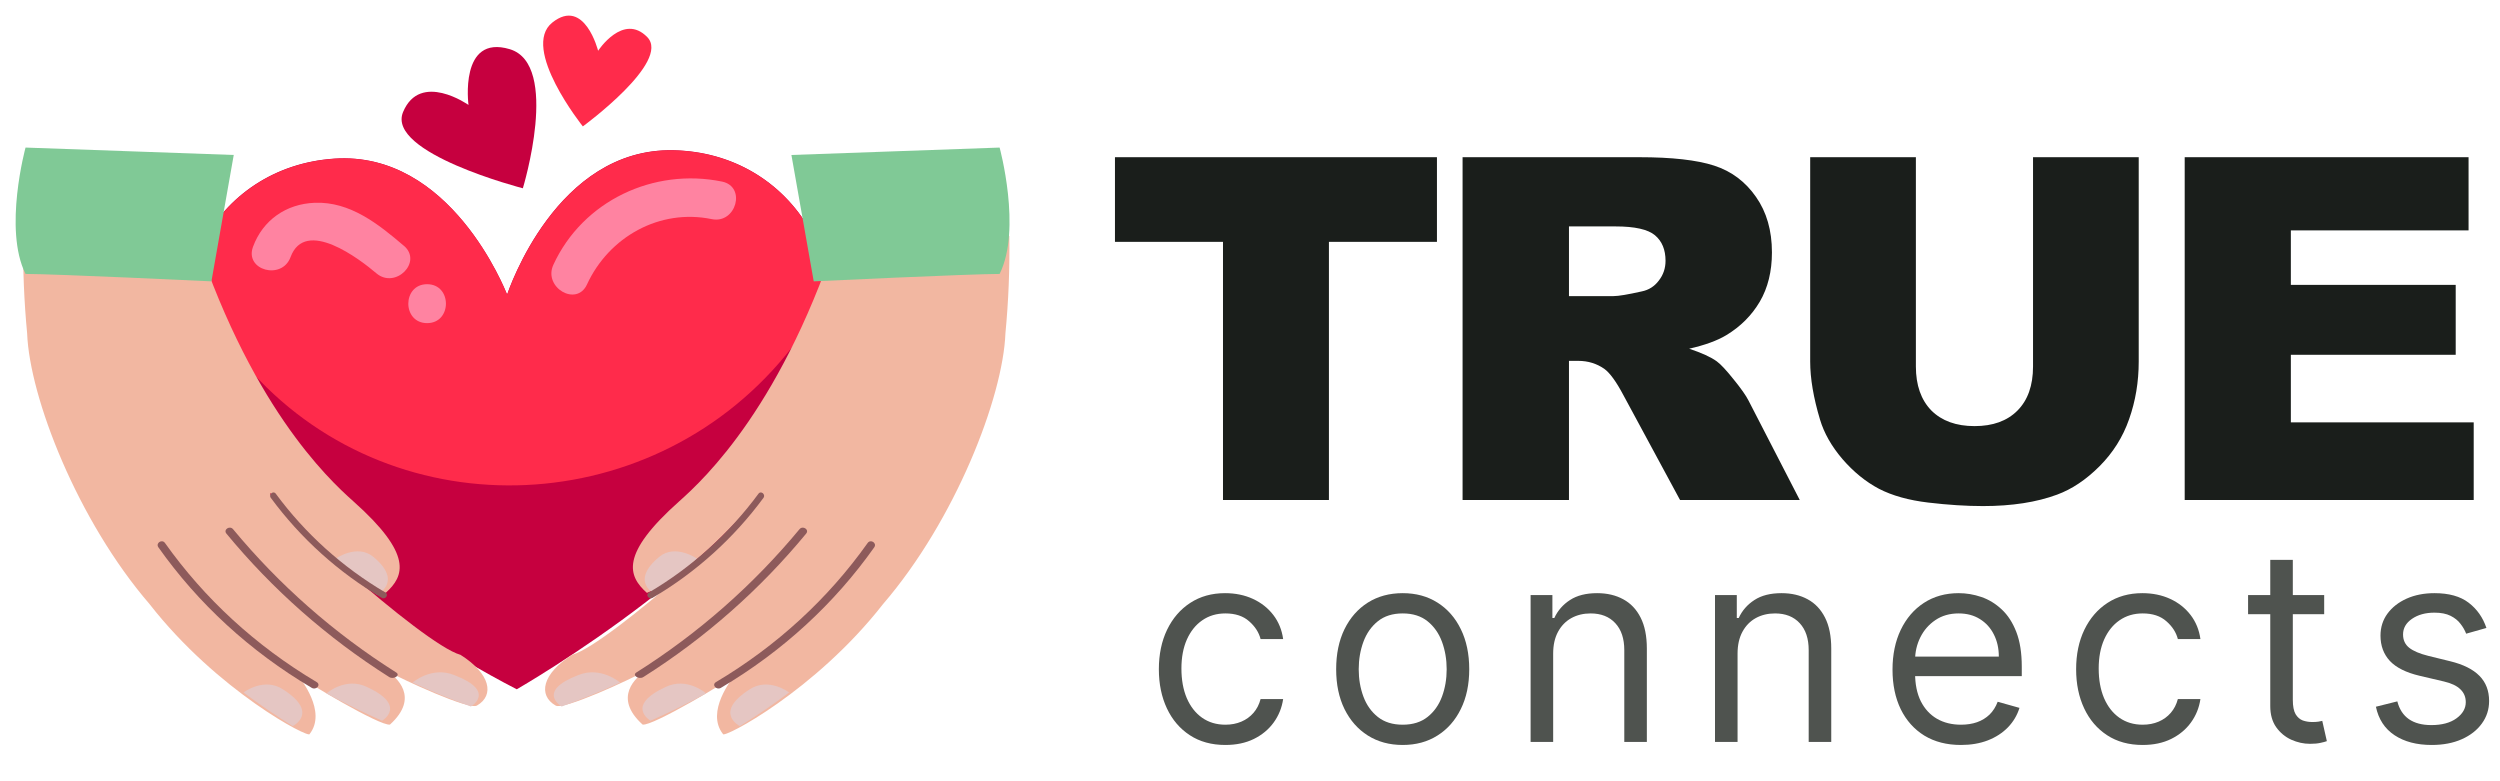<svg width="320" height="100" viewBox="0 0 320 100" fill="none" xmlns="http://www.w3.org/2000/svg">
<path d="M42.765 20.303C57.679 19.278 64.644 37.115 64.907 37.699C65.135 37.098 71.219 18.939 86.159 19.227C101.394 19.523 111.393 34.725 104.445 52.588C97.573 70.255 66.144 88.228 66.144 88.228C65.474 87.889 33.885 71.831 26.148 54.52C18.327 37.022 27.572 21.345 42.765 20.303Z" fill="#C6003F"/>
<path d="M105.36 37.886C105.648 37.208 105.894 36.53 106.131 35.861C104.03 26.158 96.242 19.439 86.167 19.244C71.228 18.956 65.144 37.115 64.915 37.716C64.661 37.123 57.687 19.286 42.773 20.32C34.147 20.913 27.445 26.226 24.682 33.912C25.148 35.844 25.852 37.827 26.817 39.835C27.978 42.233 29.563 44.538 31.444 46.724C49.637 67.9 82.803 67.027 100.555 45.478C102.606 42.987 104.284 40.436 105.36 37.894V37.886Z" fill="#FF2B4B"/>
<path d="M58.924 83.813C54.069 82.44 33.715 63.917 34.622 63.112C39.604 68.984 45.722 74.501 49.366 75.89C51.781 73.729 52.874 70.967 45.214 64.154C41.985 61.282 31.758 51.715 24.436 28.446C17.751 30.005 10.421 30.166 3.532 30.115C3.345 30.141 3.159 30.175 2.972 30.209C2.913 34.42 3.083 38.581 3.472 42.656C3.786 50.876 9.921 66.62 19.14 77.322C27.851 88.474 39.63 94.583 39.63 93.956C41.884 91.083 38.452 86.88 38.113 86.406C38.714 87.033 48.713 93.015 49.917 92.744C53.806 89.219 50.679 86.66 49.569 85.889C51.425 86.94 60.093 90.956 61.059 90.304C63.313 88.999 62.797 86.245 58.924 83.805V83.813Z" fill="#F2B7A1"/>
<path d="M49.815 86.66C41.858 81.627 34.85 75.416 28.978 68.298C28.555 67.781 29.41 67.23 29.834 67.739C35.723 74.848 42.748 81.051 50.713 86.076C51.298 86.44 50.391 87.025 49.815 86.66Z" fill="#8D5A5B"/>
<path d="M39.884 88.033C31.969 83.347 25.368 77.254 20.276 70.06C19.886 69.51 20.742 68.959 21.123 69.51C26.173 76.619 32.707 82.652 40.528 87.304C41.121 87.66 40.477 88.389 39.875 88.033H39.884Z" fill="#8D5A5B"/>
<g style="mix-blend-mode:multiply">
<path d="M60.288 90.439C57.729 89.516 55.23 88.49 52.798 87.38C52.798 87.372 55.246 85.237 58.136 86.406C63.593 88.499 60.305 90.406 60.28 90.431L60.288 90.439Z" fill="#E5C6C3"/>
</g>
<g style="mix-blend-mode:multiply">
<path d="M48.23 76.093C46.468 74.56 44.714 73.026 42.951 71.501C42.96 71.518 45.714 69.56 47.79 71.28C51.688 74.517 48.239 76.119 48.23 76.102V76.093Z" fill="#E5C6C3"/>
</g>
<g style="mix-blend-mode:multiply">
<path d="M48.908 92.253C46.468 91.177 44.087 90.007 41.79 88.753C41.79 88.745 44.239 86.601 46.985 87.94C52.179 90.346 48.934 92.219 48.908 92.253Z" fill="#E5C6C3"/>
</g>
<g style="mix-blend-mode:multiply">
<path d="M37.477 92.948C35.3 91.592 33.198 90.16 31.173 88.635C31.173 88.635 33.808 86.618 36.257 88.262C40.892 91.236 37.503 92.914 37.477 92.948Z" fill="#E5C6C3"/>
</g>
<path d="M35.298 63.19C39.069 68.308 43.856 72.621 49.347 75.849C49.805 76.12 49.322 76.798 48.864 76.527C43.323 73.273 38.476 68.901 34.663 63.724C34.349 63.291 34.984 62.758 35.298 63.19Z" fill="#8D5A5B"/>
<path d="M73.245 83.813C78.1 82.44 98.454 63.917 97.547 63.112C92.565 68.984 86.447 74.501 82.803 75.89C80.388 73.729 79.295 70.967 86.955 64.154C90.184 61.282 100.411 51.715 107.733 28.446C114.418 30.005 121.748 30.166 128.637 30.115C128.824 30.141 129.01 30.175 129.196 30.209C129.256 34.42 129.086 38.581 128.696 42.656C128.383 50.876 122.248 66.62 113.029 77.322C104.318 88.474 92.539 94.583 92.539 93.956C90.285 91.083 93.717 86.88 94.056 86.406C93.454 87.033 83.456 93.015 82.252 92.744C78.363 89.219 81.49 86.66 82.6 85.889C80.744 86.94 72.075 90.956 71.109 90.304C68.855 88.999 69.372 86.245 73.245 83.805V83.813Z" fill="#F2B7A1"/>
<path d="M82.354 86.66C90.311 81.627 97.319 75.416 103.191 68.298C103.614 67.781 102.759 67.23 102.335 67.739C96.446 74.848 89.421 81.051 81.456 86.076C80.871 86.44 81.778 87.025 82.354 86.66Z" fill="#8D5A5B"/>
<path d="M92.293 88.033C100.208 83.347 106.809 77.254 111.901 70.06C112.291 69.51 111.435 68.959 111.054 69.51C106.004 76.619 99.471 82.652 91.649 87.304C91.056 87.66 91.7 88.389 92.302 88.033H92.293Z" fill="#8D5A5B"/>
<g style="mix-blend-mode:multiply">
<path d="M71.88 90.439C74.439 89.516 76.939 88.49 79.371 87.38C79.371 87.372 76.922 85.237 74.033 86.406C68.576 88.499 71.864 90.406 71.889 90.431L71.88 90.439Z" fill="#E5C6C3"/>
</g>
<g style="mix-blend-mode:multiply">
<path d="M83.939 76.093C85.701 74.56 87.455 73.026 89.218 71.501C89.209 71.518 86.455 69.56 84.379 71.28C80.481 74.517 83.93 76.119 83.939 76.102V76.093Z" fill="#E5C6C3"/>
</g>
<g style="mix-blend-mode:multiply">
<path d="M83.261 92.253C85.701 91.177 88.082 90.007 90.379 88.753C90.379 88.745 87.93 86.601 85.184 87.94C79.99 90.346 83.235 92.219 83.261 92.253Z" fill="#E5C6C3"/>
</g>
<g style="mix-blend-mode:multiply">
<path d="M94.7 92.948C96.878 91.592 98.979 90.16 101.004 88.635C101.004 88.635 98.369 86.618 95.92 88.262C91.285 91.236 94.675 92.914 94.7 92.948Z" fill="#E5C6C3"/>
</g>
<path d="M97.089 63.19C93.318 68.308 88.531 72.621 83.04 75.849C82.582 76.12 83.065 76.798 83.523 76.527C89.064 73.273 93.911 68.901 97.725 63.724C98.038 63.291 97.403 62.758 97.089 63.19Z" fill="#8D5A5B"/>
<path d="M27.063 36.013C27.063 36.013 7.074 35.064 3.269 35.064C0.414 29.353 3.269 18.888 3.269 18.888L29.919 19.837L27.063 36.013Z" fill="#80C996"/>
<path d="M104.157 36.013C104.157 36.013 124.146 35.064 127.951 35.064C130.806 29.353 127.951 18.888 127.951 18.888L101.301 19.837L104.157 36.013Z" fill="#80C996"/>
<path d="M51.696 31.463C48.442 28.683 44.816 25.785 40.291 25.955C36.622 26.099 33.647 28.166 32.385 31.59C31.275 34.598 36.088 35.903 37.189 32.912C39.071 27.819 46.061 33.183 48.171 34.979C50.603 37.047 54.137 33.539 51.696 31.454V31.463Z" fill="#FF83A1"/>
<path d="M54.67 36.378C51.467 36.378 51.459 41.36 54.67 41.36C57.882 41.36 57.882 36.378 54.67 36.378Z" fill="#FF83A1"/>
<path d="M92.421 23.243C83.684 21.447 74.6 25.692 70.83 33.895C69.499 36.784 73.795 39.326 75.134 36.411C77.939 30.319 84.43 26.675 91.099 28.048C94.225 28.692 95.564 23.887 92.421 23.243Z" fill="#FF83A1"/>
<path d="M66.923 24.108C66.923 24.108 71.753 8.253 65.254 6.296C58.755 4.347 59.967 13.431 59.967 13.431C59.967 13.431 53.789 9.084 51.594 14.338C49.4 19.591 66.923 24.099 66.923 24.099V24.108Z" fill="#C6003F"/>
<path d="M74.609 16.185C74.609 16.185 66.576 6.152 70.703 2.881C74.821 -0.39 76.558 6.499 76.558 6.499C76.558 6.499 79.761 1.593 82.845 4.745C85.93 7.897 74.609 16.176 74.609 16.176V16.185Z" fill="#FF2B4B"/>
<path d="M279.641 20.122H315.976V29.49H293.229V36.464H314.33V45.413H293.229V54.063H316.634V64H279.641V20.122Z" fill="#1A1E1B"/>
<path d="M260.228 20.122H273.756V46.281C273.756 48.875 273.347 51.33 272.529 53.644C271.731 55.939 270.464 57.954 268.728 59.69C267.012 61.406 265.206 62.613 263.311 63.312C260.677 64.289 257.514 64.778 253.823 64.778C251.688 64.778 249.353 64.629 246.819 64.329C244.305 64.03 242.2 63.441 240.504 62.563C238.808 61.665 237.251 60.398 235.834 58.762C234.438 57.126 233.48 55.44 232.961 53.704C232.123 50.91 231.704 48.436 231.704 46.281V20.122H245.233V46.91C245.233 49.304 245.891 51.18 247.208 52.537C248.545 53.874 250.391 54.542 252.745 54.542C255.08 54.542 256.905 53.884 258.222 52.567C259.559 51.23 260.228 49.344 260.228 46.91V20.122Z" fill="#1A1E1B"/>
<path d="M187.21 64V20.122H209.807C213.997 20.122 217.2 20.481 219.415 21.2C221.63 21.918 223.415 23.255 224.772 25.21C226.129 27.146 226.808 29.51 226.808 32.304C226.808 34.738 226.289 36.843 225.251 38.619C224.214 40.375 222.787 41.802 220.971 42.899C219.814 43.597 218.228 44.176 216.212 44.635C217.828 45.174 219.006 45.713 219.744 46.251C220.243 46.611 220.961 47.379 221.899 48.556C222.857 49.733 223.495 50.641 223.815 51.28L230.369 64H215.045L207.802 50.591C206.884 48.855 206.066 47.728 205.347 47.209C204.37 46.531 203.262 46.191 202.025 46.191H200.828V64H187.21ZM200.828 37.901H206.545C207.163 37.901 208.36 37.701 210.136 37.302C211.034 37.123 211.763 36.664 212.321 35.925C212.9 35.187 213.189 34.339 213.189 33.381C213.189 31.965 212.74 30.877 211.842 30.119C210.944 29.361 209.258 28.982 206.784 28.982H200.828V37.901Z" fill="#1A1E1B"/>
<path d="M142.715 20.122H183.929V30.957H170.102V64H156.543V30.957H142.715V20.122Z" fill="#1A1E1B"/>
<path d="M318.262 80.378L315.668 81.112C315.505 80.68 315.264 80.26 314.946 79.852C314.636 79.436 314.211 79.093 313.673 78.824C313.135 78.555 312.445 78.42 311.605 78.42C310.455 78.42 309.496 78.685 308.729 79.215C307.971 79.737 307.591 80.402 307.591 81.21C307.591 81.928 307.852 82.495 308.374 82.911C308.897 83.327 309.712 83.674 310.822 83.951L313.612 84.636C315.292 85.044 316.545 85.668 317.369 86.508C318.193 87.341 318.605 88.413 318.605 89.727C318.605 90.804 318.295 91.766 317.675 92.615C317.063 93.463 316.206 94.132 315.105 94.622C314.003 95.111 312.723 95.356 311.262 95.356C309.345 95.356 307.759 94.94 306.502 94.108C305.246 93.275 304.45 92.06 304.116 90.461L306.857 89.776C307.118 90.787 307.612 91.546 308.338 92.052C309.072 92.558 310.031 92.811 311.213 92.811C312.559 92.811 313.628 92.525 314.419 91.954C315.219 91.375 315.619 90.681 315.619 89.874C315.619 89.221 315.39 88.674 314.933 88.234C314.477 87.785 313.775 87.451 312.829 87.231L309.696 86.496C307.975 86.088 306.71 85.456 305.903 84.6C305.103 83.735 304.703 82.654 304.703 81.357C304.703 80.296 305.001 79.358 305.597 78.542C306.2 77.726 307.02 77.086 308.056 76.621C309.1 76.156 310.283 75.924 311.605 75.924C313.465 75.924 314.925 76.331 315.986 77.147C317.055 77.963 317.813 79.04 318.262 80.378Z" fill="#4F534F"/>
<path d="M297.495 76.168V78.616H287.754V76.168H297.495ZM290.593 71.665H293.481V89.58C293.481 90.396 293.599 91.008 293.836 91.415C294.08 91.815 294.39 92.085 294.766 92.223C295.149 92.354 295.553 92.419 295.977 92.419C296.295 92.419 296.556 92.403 296.76 92.37C296.964 92.329 297.127 92.297 297.25 92.272L297.837 94.866C297.641 94.94 297.368 95.013 297.017 95.087C296.666 95.168 296.222 95.209 295.683 95.209C294.868 95.209 294.068 95.034 293.285 94.683C292.51 94.332 291.866 93.798 291.352 93.08C290.846 92.362 290.593 91.456 290.593 90.363V71.665Z" fill="#4F534F"/>
<path d="M274.262 95.356C272.499 95.356 270.982 94.94 269.709 94.108C268.437 93.275 267.458 92.129 266.773 90.669C266.087 89.209 265.745 87.54 265.745 85.664C265.745 83.755 266.095 82.071 266.797 80.61C267.507 79.142 268.494 77.996 269.758 77.172C271.031 76.34 272.516 75.924 274.213 75.924C275.534 75.924 276.725 76.168 277.786 76.658C278.846 77.147 279.715 77.832 280.392 78.713C281.069 79.595 281.49 80.623 281.653 81.797H278.765C278.544 80.941 278.055 80.182 277.296 79.521C276.546 78.852 275.534 78.518 274.262 78.518C273.136 78.518 272.149 78.811 271.3 79.399C270.46 79.978 269.803 80.798 269.33 81.858C268.865 82.911 268.633 84.147 268.633 85.566C268.633 87.018 268.861 88.283 269.318 89.36C269.783 90.437 270.435 91.273 271.276 91.868C272.124 92.464 273.119 92.762 274.262 92.762C275.012 92.762 275.693 92.631 276.305 92.37C276.917 92.109 277.435 91.734 277.859 91.244C278.283 90.755 278.585 90.167 278.765 89.482H281.653C281.49 90.592 281.086 91.591 280.441 92.48C279.805 93.361 278.961 94.063 277.908 94.585C276.864 95.099 275.648 95.356 274.262 95.356Z" fill="#4F534F"/>
<path d="M251.004 95.356C249.193 95.356 247.631 94.956 246.317 94.157C245.012 93.349 244.004 92.223 243.295 90.779C242.593 89.327 242.242 87.638 242.242 85.713C242.242 83.788 242.593 82.091 243.295 80.623C244.004 79.146 244.991 77.996 246.256 77.172C247.529 76.34 249.013 75.924 250.71 75.924C251.689 75.924 252.656 76.087 253.61 76.413C254.565 76.739 255.434 77.27 256.217 78.004C257 78.73 257.624 79.692 258.089 80.892C258.554 82.091 258.787 83.567 258.787 85.322V86.545H244.298V84.049H255.85C255.85 82.988 255.638 82.042 255.213 81.21C254.797 80.378 254.202 79.721 253.427 79.24C252.66 78.758 251.754 78.518 250.71 78.518C249.56 78.518 248.565 78.803 247.724 79.374C246.892 79.937 246.252 80.671 245.803 81.577C245.354 82.483 245.13 83.453 245.13 84.489V86.154C245.13 87.573 245.375 88.776 245.864 89.763C246.362 90.743 247.051 91.489 247.932 92.003C248.813 92.509 249.837 92.762 251.004 92.762C251.763 92.762 252.448 92.656 253.06 92.443C253.68 92.223 254.214 91.897 254.663 91.465C255.111 91.024 255.458 90.477 255.703 89.825L258.493 90.608C258.199 91.554 257.706 92.386 257.012 93.104C256.319 93.814 255.462 94.369 254.442 94.768C253.423 95.16 252.276 95.356 251.004 95.356Z" fill="#4F534F"/>
<path d="M222.408 83.657V94.964H219.52V76.168H222.31V79.105H222.555C222.995 78.151 223.664 77.384 224.562 76.805C225.459 76.217 226.617 75.924 228.037 75.924C229.31 75.924 230.423 76.185 231.378 76.707C232.332 77.221 233.074 78.004 233.605 79.056C234.135 80.1 234.4 81.422 234.4 83.021V94.964H231.512V83.217C231.512 81.74 231.129 80.59 230.362 79.766C229.595 78.934 228.543 78.518 227.205 78.518C226.283 78.518 225.459 78.718 224.733 79.117C224.015 79.517 223.448 80.1 223.032 80.867C222.616 81.634 222.408 82.564 222.408 83.657Z" fill="#4F534F"/>
<path d="M198.805 83.657V94.964H195.917V76.168H198.707V79.105H198.952C199.392 78.151 200.061 77.384 200.958 76.805C201.856 76.217 203.014 75.924 204.434 75.924C205.706 75.924 206.82 76.185 207.774 76.707C208.729 77.221 209.471 78.004 210.001 79.056C210.532 80.1 210.797 81.422 210.797 83.021V94.964H207.909V83.217C207.909 81.74 207.526 80.59 206.759 79.766C205.992 78.934 204.939 78.518 203.602 78.518C202.68 78.518 201.856 78.718 201.13 79.117C200.412 79.517 199.845 80.1 199.429 80.867C199.013 81.634 198.805 82.564 198.805 83.657Z" fill="#4F534F"/>
<path d="M179.545 95.356C177.849 95.356 176.36 94.952 175.079 94.144C173.806 93.337 172.811 92.207 172.093 90.755C171.383 89.303 171.029 87.606 171.029 85.664C171.029 83.706 171.383 81.997 172.093 80.537C172.811 79.077 173.806 77.943 175.079 77.135C176.36 76.327 177.849 75.924 179.545 75.924C181.242 75.924 182.727 76.327 184 77.135C185.281 77.943 186.276 79.077 186.986 80.537C187.703 81.997 188.062 83.706 188.062 85.664C188.062 87.606 187.703 89.303 186.986 90.755C186.276 92.207 185.281 93.337 184 94.144C182.727 94.952 181.242 95.356 179.545 95.356ZM179.545 92.762C180.834 92.762 181.895 92.431 182.727 91.77C183.559 91.11 184.175 90.241 184.575 89.164C184.975 88.087 185.174 86.921 185.174 85.664C185.174 84.408 184.975 83.237 184.575 82.152C184.175 81.067 183.559 80.19 182.727 79.521C181.895 78.852 180.834 78.518 179.545 78.518C178.257 78.518 177.196 78.852 176.364 79.521C175.532 80.19 174.916 81.067 174.516 82.152C174.116 83.237 173.916 84.408 173.916 85.664C173.916 86.921 174.116 88.087 174.516 89.164C174.916 90.241 175.532 91.11 176.364 91.77C177.196 92.431 178.257 92.762 179.545 92.762Z" fill="#4F534F"/>
<path d="M156.851 95.356C155.089 95.356 153.571 94.94 152.299 94.108C151.026 93.275 150.047 92.129 149.362 90.669C148.677 89.209 148.334 87.54 148.334 85.664C148.334 83.755 148.685 82.071 149.386 80.61C150.096 79.142 151.083 77.996 152.348 77.172C153.62 76.34 155.105 75.924 156.802 75.924C158.124 75.924 159.315 76.168 160.375 76.658C161.436 77.147 162.305 77.832 162.982 78.713C163.659 79.595 164.079 80.623 164.242 81.797H161.354C161.134 80.941 160.644 80.182 159.886 79.521C159.135 78.852 158.124 78.518 156.851 78.518C155.725 78.518 154.738 78.811 153.89 79.399C153.049 79.978 152.393 80.798 151.919 81.858C151.454 82.911 151.222 84.147 151.222 85.566C151.222 87.018 151.45 88.283 151.907 89.36C152.372 90.437 153.025 91.273 153.865 91.868C154.714 92.464 155.709 92.762 156.851 92.762C157.601 92.762 158.283 92.631 158.894 92.37C159.506 92.109 160.024 91.734 160.449 91.244C160.873 90.755 161.175 90.167 161.354 89.482H164.242C164.079 90.592 163.675 91.591 163.031 92.48C162.394 93.361 161.55 94.063 160.498 94.585C159.453 95.099 158.238 95.356 156.851 95.356Z" fill="#4F534F"/>
</svg>
